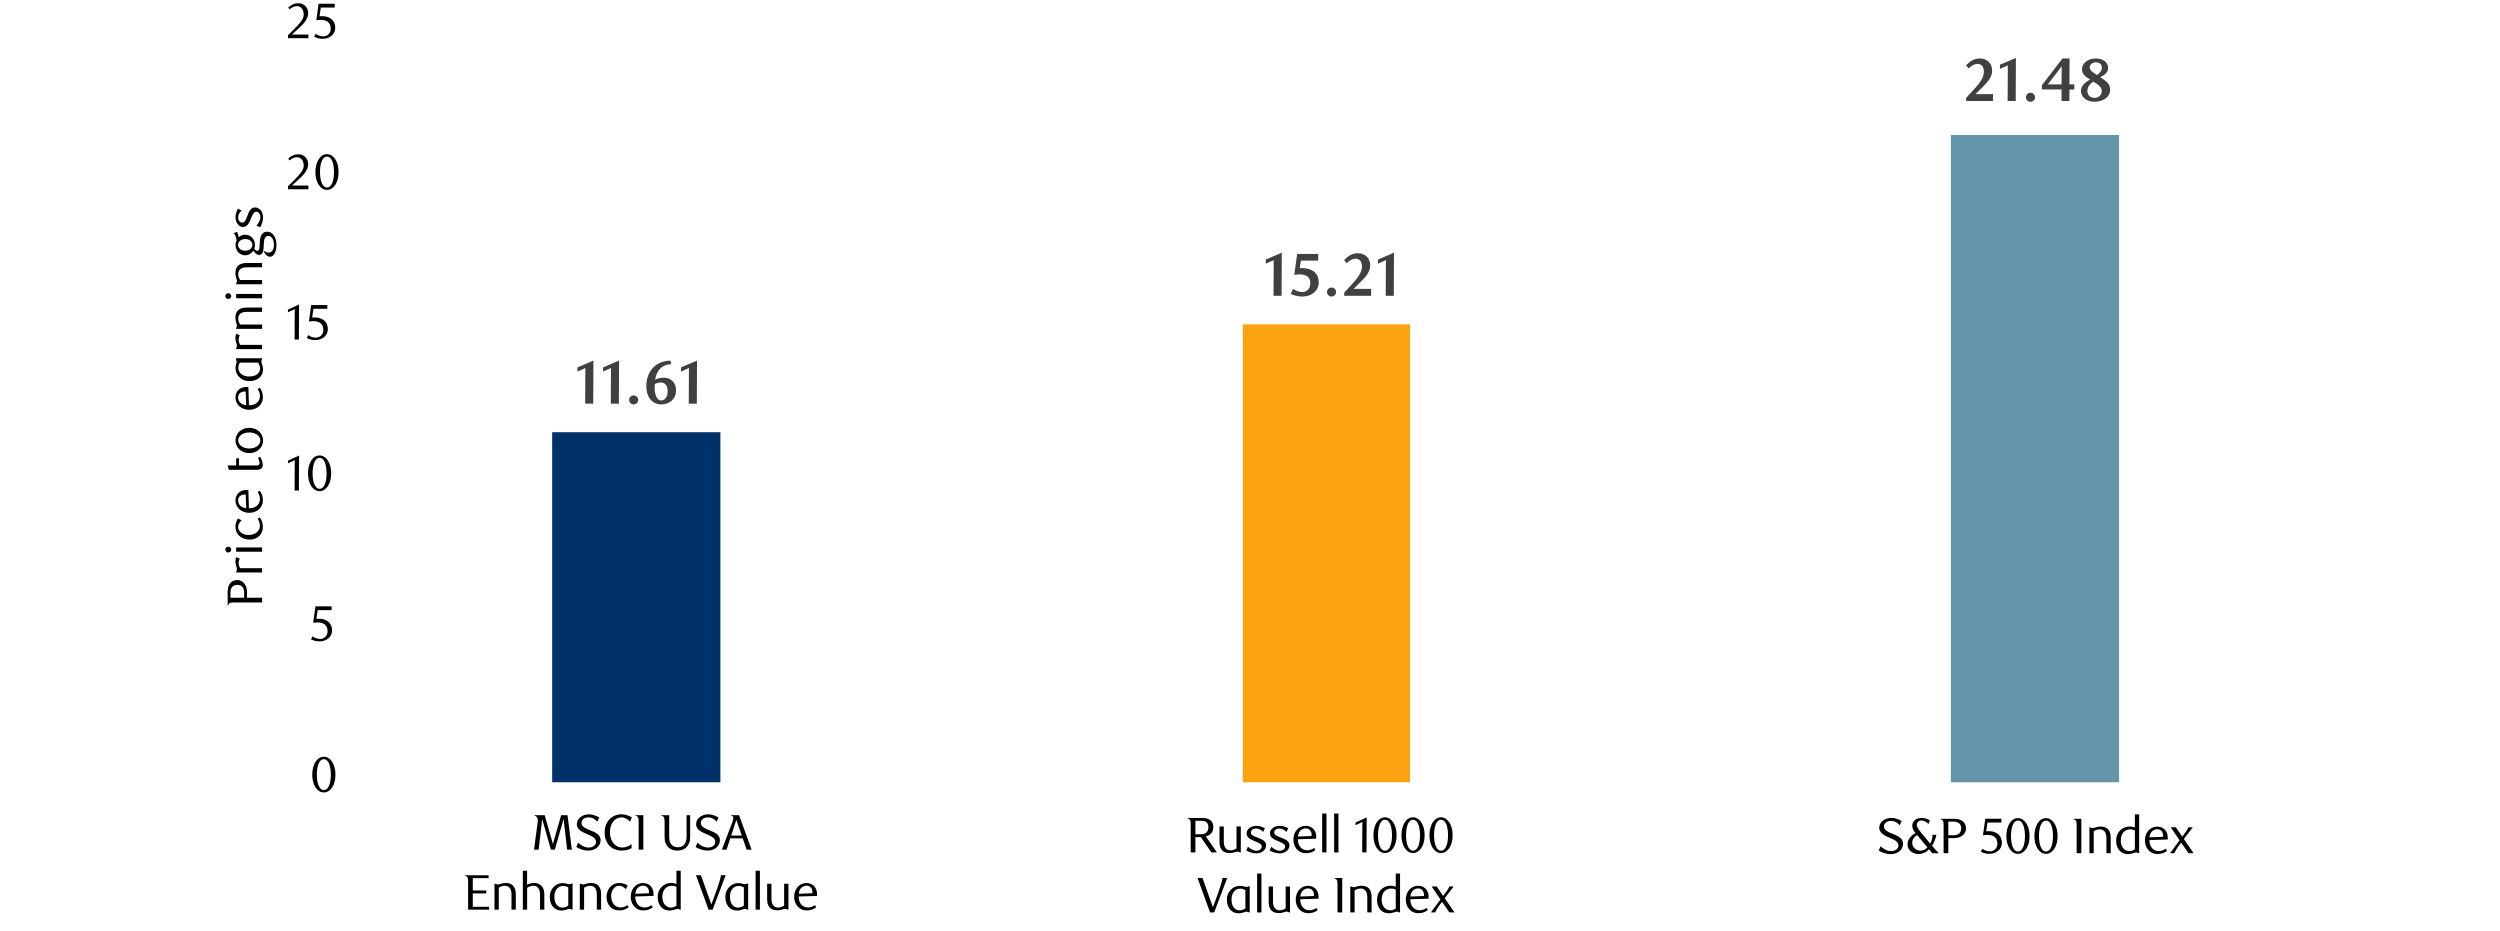 <?xml version="1.0" encoding="UTF-8"?><svg id="Layer_1" xmlns="http://www.w3.org/2000/svg" viewBox="0 0 1400 521.266"><rect x="309.212" y="242.039" width="94.214" height="196.023" style="fill:#003168; stroke-width:0px;"/><rect x="695.996" y="181.621" width="93.647" height="256.442" style="fill:#fca311; stroke-width:0px;"/><path d="m1092.469,75.576h94.22v362.487h-94.22V75.576Z" style="fill:#6595a9; stroke-width:0px;"/><g style="isolation:isolate;"><path d="m327.701,226.061l.103-19.992-4.42,2.006v-2.346l8.942-3.808-.102,24.14h-4.522Z" style="fill:#404040; stroke-width:0px;"/><path d="m342.049,226.061l.103-19.992-4.42,2.006v-2.346l8.942-3.808-.102,24.14h-4.522Z" style="fill:#404040; stroke-width:0px;"/><path d="m357.383,223.953c0,.703-.25,1.298-.748,1.785-.499.487-1.1.731-1.802.731s-1.298-.244-1.785-.731c-.488-.487-.731-1.082-.731-1.785s.243-1.297.731-1.785,1.082-.731,1.785-.731,1.303.244,1.802.731c.499.488.748,1.083.748,1.785Z" style="fill:#404040; stroke-width:0px;"/><path d="m375.913,203.927c-1.02.045-1.927.193-2.72.443-.793.25-1.496.568-2.108.954-.612.386-1.145.834-1.598,1.346-.454.511-.839,1.051-1.156,1.619-.386.659-.703,1.38-.952,2.164-.25.784-.431,1.517-.544,2.198.816-.425,1.626-.728,2.431-.907.804-.179,1.615-.269,2.431-.269.884,0,1.745.147,2.584.441.838.294,1.575.741,2.21,1.34.634.599,1.145,1.346,1.53,2.239.385.894.578,1.951.578,3.171,0,1.154-.209,2.211-.629,3.172s-1.003,1.787-1.751,2.477-1.626,1.221-2.635,1.594c-1.009.373-2.103.56-3.281.56-1.224,0-2.352-.238-3.383-.713-1.032-.475-1.916-1.154-2.652-2.037-.737-.883-1.309-1.958-1.717-3.226-.408-1.268-.612-2.683-.612-4.244,0-2.037.311-3.927.935-5.67.623-1.743,1.524-3.254,2.703-4.533,1.179-1.279,2.601-2.275,4.267-2.988s3.553-1.069,5.661-1.069l.408,1.938Zm-9.214,11.186c-.068.658-.102,1.315-.102,1.972,0,.952.079,1.865.237,2.737.158.873.389,1.638.694,2.295.304.658.688,1.179,1.15,1.564.462.386.999.578,1.607.578.564,0,1.071-.142,1.523-.425.451-.283.829-.663,1.133-1.139.305-.476.536-1.02.694-1.632s.237-1.235.237-1.87c0-1.79-.367-3.071-1.1-3.842-.733-.771-1.687-1.156-2.859-1.156-.519,0-1.038.074-1.557.221-.519.148-1.072.38-1.658.697Z" style="fill:#404040; stroke-width:0px;"/><path d="m385.705,226.061l.103-19.992-4.42,2.006v-2.346l8.942-3.808-.102,24.14h-4.522Z" style="fill:#404040; stroke-width:0px;"/></g><g style="isolation:isolate;"><path d="m713.173,165.644l.103-19.992-4.421,2.006v-2.346l8.942-3.808-.102,24.14h-4.522Z" style="fill:#404040; stroke-width:0px;"/><path d="m738.196,145.924h-9.689l-.612,4.25c.182,0,.352-.005.51-.017.158-.011.317-.017.477-.017,1.722,0,3.189.21,4.402.629,1.213.42,2.204.986,2.976,1.7.771.714,1.337,1.553,1.7,2.516.362.964.544,1.989.544,3.077,0,1.36-.272,2.539-.816,3.536-.544.998-1.247,1.825-2.108,2.482-.861.658-1.824,1.151-2.89,1.479s-2.131.493-3.196.493c-.227,0-.572-.012-1.036-.035-.465-.023-1.004-.081-1.615-.172-.612-.092-1.275-.241-1.989-.448-.714-.207-1.411-.494-2.091-.862l1.394-2.767c.793.59,1.649,1.037,2.567,1.343.918.306,1.751.459,2.499.459.521,0,1.054-.095,1.598-.288.544-.192,1.037-.491,1.479-.898.441-.406.799-.92,1.07-1.542.272-.621.408-1.373.408-2.254,0-1.739-.55-2.998-1.648-3.777-1.1-.78-2.533-1.169-4.302-1.169-.93,0-1.938.102-3.025.306l1.598-11.73h11.798v3.706Z" style="fill:#404040; stroke-width:0px;"/><path d="m748.193,163.536c0,.703-.25,1.298-.748,1.785-.499.487-1.101.731-1.803.731s-1.298-.244-1.785-.731c-.487-.487-.73-1.082-.73-1.785s.243-1.297.73-1.785c.487-.487,1.083-.731,1.785-.731s1.304.244,1.803.731c.498.488.748,1.083.748,1.785Z" style="fill:#404040; stroke-width:0px;"/><path d="m752.781,165.644v-1.768l5.916-6.494c1.156-1.314,2.108-2.652,2.856-4.012s1.122-2.742,1.122-4.148c0-1.496-.335-2.601-1.003-3.315-.669-.714-1.513-1.071-2.533-1.071-.794,0-1.621.216-2.482.646-.861.431-1.677,1.077-2.447,1.938l-1.53-1.802c.635-.612,1.246-1.156,1.836-1.632.589-.476,1.19-.872,1.802-1.19.612-.317,1.253-.561,1.921-.731.669-.17,1.411-.255,2.228-.255.952,0,1.847.159,2.686.476s1.569.771,2.193,1.36c.623.59,1.11,1.309,1.462,2.159s.527,1.819.527,2.907c0,.816-.131,1.598-.392,2.346s-.611,1.485-1.054,2.21c-.442.726-.975,1.439-1.598,2.142-.624.703-1.287,1.406-1.989,2.108l-4.284,4.25h9.792v3.876h-15.028Z" style="fill:#404040; stroke-width:0px;"/><path d="m776.004,165.644l.103-19.992-4.421,2.006v-2.346l8.942-3.808-.102,24.14h-4.522Z" style="fill:#404040; stroke-width:0px;"/></g><g style="isolation:isolate;"><path d="m1101.054,56.577v-1.768l5.916-6.494c1.156-1.314,2.108-2.652,2.856-4.012s1.122-2.742,1.122-4.148c0-1.496-.335-2.601-1.003-3.315-.669-.714-1.513-1.071-2.533-1.071-.794,0-1.621.216-2.482.646-.861.431-1.677,1.077-2.447,1.938l-1.53-1.802c.635-.612,1.246-1.156,1.836-1.632.589-.476,1.19-.872,1.802-1.19.612-.317,1.253-.561,1.921-.731.669-.17,1.411-.255,2.228-.255.952,0,1.847.159,2.686.476s1.569.771,2.193,1.36c.623.59,1.11,1.309,1.462,2.159s.527,1.819.527,2.907c0,.816-.131,1.598-.392,2.346s-.611,1.485-1.054,2.21c-.442.726-.975,1.439-1.598,2.142-.624.703-1.287,1.406-1.989,2.108l-4.284,4.25h9.792v3.876h-15.028Z" style="fill:#404040; stroke-width:0px;"/><path d="m1124.276,56.577l.103-19.992-4.421,2.006v-2.346l8.942-3.808-.102,24.14h-4.522Z" style="fill:#404040; stroke-width:0px;"/><path d="m1139.61,54.469c0,.703-.25,1.298-.748,1.785-.499.487-1.101.731-1.803.731s-1.298-.244-1.785-.731c-.487-.487-.73-1.082-.73-1.785s.243-1.297.73-1.785c.487-.487,1.083-.731,1.785-.731s1.304.244,1.803.731c.498.488.748,1.083.748,1.785Z" style="fill:#404040; stroke-width:0px;"/><path d="m1158.888,50.117l-.034,6.46h-4.42l.034-6.46h-11.017v-2.38l11.53-14.994h3.974l-.067,14.518h2.72v2.856h-2.72Zm-4.353-12.954l-7.786,10.098h7.719l.067-10.098Z" style="fill:#404040; stroke-width:0px;"/><path d="m1170.447,44.507c-.431-.272-.907-.566-1.428-.884-.522-.317-1.015-.697-1.479-1.139-.465-.442-.85-.975-1.156-1.598-.306-.623-.459-1.377-.459-2.261,0-.77.192-1.513.578-2.227.386-.714.918-1.343,1.599-1.887.68-.544,1.49-.975,2.431-1.292s1.978-.476,3.111-.476c1.064,0,2.022.136,2.873.408.85.272,1.575.646,2.176,1.122.601.476,1.06,1.037,1.377,1.683s.476,1.343.476,2.091c0,.793-.176,1.479-.526,2.057-.353.578-.766,1.071-1.241,1.479-.477.408-.964.743-1.462,1.003-.499.261-.907.482-1.225.663.635.454,1.286.89,1.955,1.309.669.42,1.275.89,1.819,1.411s.986,1.134,1.326,1.836c.34.703.51,1.542.51,2.516,0,.93-.21,1.796-.629,2.601-.42.805-1.015,1.507-1.785,2.108s-1.7,1.077-2.788,1.428-2.301.527-3.638.527c-1.247,0-2.341-.182-3.281-.544s-1.729-.833-2.363-1.411c-.635-.578-1.11-1.224-1.428-1.938-.317-.714-.476-1.411-.476-2.091,0-.793.152-1.507.459-2.142.306-.635.702-1.212,1.189-1.734.487-.521,1.037-.991,1.649-1.411s1.224-.821,1.836-1.207Zm1.768,1.156c-.407.295-.805.618-1.189.969-.386.352-.731.743-1.037,1.173-.306.431-.556.901-.748,1.411-.193.51-.289,1.071-.289,1.683,0,1.111.34,2.04,1.02,2.788.681.748,1.666,1.122,2.958,1.122.657,0,1.241-.113,1.752-.34.51-.227.935-.516,1.274-.867.34-.351.601-.748.782-1.19.181-.442.271-.889.271-1.343,0-.952-.368-1.847-1.104-2.686-.737-.838-1.967-1.745-3.689-2.72Zm2.108-3.638c.317-.227.634-.476.952-.748.317-.272.605-.578.867-.918.26-.34.476-.72.646-1.139s.255-.889.255-1.411c0-.884-.312-1.586-.935-2.108-.624-.521-1.445-.782-2.465-.782-.477,0-.924.074-1.344.221-.419.147-.781.352-1.088.612-.306.261-.544.561-.714.901-.17.34-.255.714-.255,1.122,0,.476.142.918.425,1.326.283.408.635.782,1.055,1.122.419.34.866.658,1.343.952.476.295.895.578,1.258.85Z" style="fill:#404040; stroke-width:0px;"/></g><g style="isolation:isolate;"><path d="m187.847,433.815c0,1.458-.163,2.795-.489,4.01-.326,1.216-.782,2.267-1.369,3.154-.587.889-1.276,1.575-2.068,2.062-.792.485-1.663.729-2.612.729-.931,0-1.788-.248-2.57-.743s-1.462-1.183-2.04-2.061c-.578-.879-1.029-1.925-1.355-3.141-.326-1.215-.489-2.542-.489-3.981,0-1.458.163-2.804.489-4.038.326-1.233.773-2.299,1.341-3.196.568-.896,1.248-1.593,2.04-2.089.792-.495,1.653-.743,2.584-.743.95,0,1.82.248,2.612.743.792.496,1.48,1.192,2.068,2.089.586.897,1.043,1.958,1.369,3.183.326,1.225.489,2.565.489,4.023Zm-2.576.042c0-1.231-.084-2.38-.252-3.443-.168-1.064-.416-1.988-.742-2.772-.327-.784-.733-1.396-1.218-1.834s-1.055-.658-1.708-.658-1.223.22-1.708.658-.892,1.046-1.218,1.82c-.327.774-.574,1.689-.742,2.744s-.252,2.197-.252,3.43.084,2.375.252,3.43.42,1.97.756,2.744.747,1.382,1.232,1.82,1.045.657,1.68.657,1.199-.219,1.694-.657.905-1.046,1.232-1.82c.326-.774.574-1.685.742-2.73.168-1.045.252-2.174.252-3.388Z" style="stroke-width:0px;"/></g><g style="isolation:isolate;"><path d="m185.691,341.656h-7.784l-.728,4.9c.205-.019.41-.032.616-.042.206-.009.411-.014.616-.014,1.475,0,2.702.205,3.682.615.98.411,1.754.934,2.324,1.568s.971,1.34,1.204,2.114.35,1.525.35,2.254c0,.934-.192,1.778-.574,2.534-.383.756-.896,1.399-1.54,1.932-.644.532-1.391.943-2.24,1.232-.85.289-1.741.434-2.674.434-.766,0-1.526-.079-2.282-.238-.756-.158-1.592-.48-2.506-.966l.868-1.596c1.344.952,2.791,1.428,4.34,1.428.504,0,1.003-.103,1.498-.308.494-.205.933-.494,1.316-.868.382-.373.69-.821.924-1.344s.35-1.102.35-1.736c0-1.008-.168-1.834-.504-2.478-.336-.645-.77-1.153-1.302-1.526-.532-.373-1.139-.63-1.82-.771-.682-.14-1.358-.21-2.03-.21-.429,0-.854.024-1.274.07-.42.047-.808.098-1.162.154l1.288-9.24h9.044v2.1Z" style="stroke-width:0px;"/></g><g style="isolation:isolate;"><path d="m164.972,274.711l.084-17.052-3.808,1.82v-1.512l6.244-2.884-.112,19.628h-2.408Z" style="stroke-width:0px;"/><path d="m185.467,265.093c0,1.458-.163,2.795-.489,4.01-.326,1.215-.782,2.267-1.369,3.154-.587.888-1.276,1.575-2.068,2.061-.792.486-1.663.729-2.612.729-.931,0-1.788-.248-2.57-.743-.782-.496-1.462-1.183-2.04-2.061-.578-.879-1.029-1.925-1.355-3.141-.326-1.215-.489-2.542-.489-3.981,0-1.458.163-2.804.489-4.038.326-1.233.773-2.299,1.341-3.196.568-.896,1.248-1.593,2.04-2.088s1.653-.743,2.584-.743c.95,0,1.82.248,2.612.743.792.495,1.48,1.192,2.068,2.088.586.897,1.043,1.958,1.369,3.183.326,1.225.489,2.566.489,4.023Zm-2.576.042c0-1.232-.084-2.38-.252-3.444s-.416-1.988-.742-2.772c-.327-.784-.733-1.395-1.218-1.834-.485-.438-1.055-.658-1.708-.658s-1.223.22-1.708.658c-.485.439-.892,1.045-1.218,1.82-.327.775-.574,1.69-.742,2.744-.168,1.055-.252,2.198-.252,3.43s.084,2.375.252,3.43c.168,1.055.42,1.97.756,2.744.336.775.747,1.382,1.232,1.82.485.439,1.045.658,1.68.658s1.199-.219,1.694-.658c.495-.438.905-1.045,1.232-1.82.326-.774.574-1.685.742-2.73s.252-2.174.252-3.388Z" style="stroke-width:0px;"/></g><g style="isolation:isolate;"><path d="m164.972,190.125l.084-17.052-3.808,1.82v-1.512l6.244-2.884-.112,19.628h-2.408Z" style="stroke-width:0px;"/><path d="m183.311,172.934h-7.784l-.728,4.9c.205-.019.41-.032.616-.042.206-.009.411-.014.616-.014,1.475,0,2.702.206,3.682.616s1.754.934,2.324,1.568c.569.635.971,1.34,1.204,2.114s.35,1.526.35,2.254c0,.934-.192,1.778-.574,2.534-.383.756-.896,1.4-1.54,1.932-.644.532-1.391.943-2.24,1.232-.85.29-1.741.434-2.674.434-.766,0-1.526-.08-2.282-.238-.756-.159-1.592-.48-2.506-.966l.868-1.596c1.344.952,2.791,1.428,4.34,1.428.504,0,1.003-.102,1.498-.308.494-.205.933-.494,1.316-.868.382-.373.69-.821.924-1.344.233-.522.35-1.101.35-1.736,0-1.008-.168-1.834-.504-2.478s-.77-1.152-1.302-1.526c-.532-.373-1.139-.63-1.82-.77-.682-.14-1.358-.21-2.03-.21-.429,0-.854.023-1.274.07-.42.047-.808.098-1.162.154l1.288-9.24h9.044v2.1Z" style="stroke-width:0px;"/></g><g style="isolation:isolate;"><path d="m161.275,105.988v-1.68l3.696-3.668c1.549-1.53,2.786-2.926,3.71-4.186.924-1.26,1.386-2.506,1.386-3.738,0-.672-.088-1.292-.266-1.862-.178-.569-.425-1.064-.742-1.484s-.705-.746-1.162-.98c-.458-.233-.976-.35-1.554-.35-.822,0-1.578.164-2.268.49-.691.327-1.316.761-1.876,1.302l-.812-1.008c.914-.816,1.81-1.426,2.688-1.83.877-.404,1.866-.606,2.968-.606.765,0,1.484.135,2.156.406s1.26.652,1.764,1.146c.504.494.9,1.081,1.19,1.761.289.68.434,1.431.434,2.25,0,.857-.164,1.672-.49,2.446-.327.773-.728,1.496-1.204,2.167-.476.671-.98,1.282-1.512,1.831-.532.55-1.013,1.021-1.442,1.412l-4.424,4.11h9.184v2.072h-11.424Z" style="stroke-width:0px;"/><path d="m189.612,96.37c0,1.458-.163,2.795-.489,4.01-.326,1.215-.782,2.267-1.369,3.154-.587.888-1.276,1.575-2.068,2.061-.792.486-1.663.729-2.612.729-.931,0-1.788-.248-2.57-.743-.782-.496-1.462-1.183-2.04-2.061-.578-.879-1.029-1.925-1.355-3.141-.326-1.215-.489-2.542-.489-3.981,0-1.458.163-2.804.489-4.038.326-1.233.773-2.299,1.341-3.196.568-.896,1.248-1.593,2.04-2.088s1.653-.743,2.584-.743c.95,0,1.82.248,2.612.743.792.495,1.48,1.192,2.068,2.088.586.897,1.043,1.958,1.369,3.183.326,1.225.489,2.566.489,4.023Zm-2.576.042c0-1.232-.084-2.38-.252-3.444s-.416-1.988-.742-2.772c-.327-.784-.733-1.395-1.218-1.834-.485-.438-1.055-.658-1.708-.658s-1.223.22-1.708.658c-.485.439-.892,1.045-1.218,1.82-.327.775-.574,1.69-.742,2.744-.168,1.055-.252,2.198-.252,3.43s.084,2.375.252,3.43c.168,1.055.42,1.97.756,2.744.336.775.747,1.382,1.232,1.82.485.439,1.045.658,1.68.658s1.199-.219,1.694-.658c.495-.438.905-1.045,1.232-1.82.326-.774.574-1.685.742-2.73s.252-2.174.252-3.388Z" style="stroke-width:0px;"/></g><g style="isolation:isolate;"><path d="m161.275,21.403v-1.68l3.696-3.668c1.549-1.53,2.786-2.926,3.71-4.186.924-1.26,1.386-2.506,1.386-3.738,0-.672-.088-1.292-.266-1.862-.178-.569-.425-1.064-.742-1.484s-.705-.746-1.162-.98c-.458-.233-.976-.35-1.554-.35-.822,0-1.578.164-2.268.49-.691.327-1.316.761-1.876,1.302l-.812-1.008c.914-.816,1.81-1.426,2.688-1.83.877-.404,1.866-.606,2.968-.606.765,0,1.484.135,2.156.406s1.26.652,1.764,1.146c.504.494.9,1.081,1.19,1.761.289.68.434,1.431.434,2.25,0,.857-.164,1.672-.49,2.446-.327.773-.728,1.496-1.204,2.167-.476.671-.98,1.282-1.512,1.831-.532.55-1.013,1.021-1.442,1.412l-4.424,4.11h9.184v2.072h-11.424Z" style="stroke-width:0px;"/><path d="m187.456,4.211h-7.784l-.728,4.9c.205-.019.41-.032.616-.042.206-.009.411-.014.616-.014,1.475,0,2.702.206,3.682.616s1.754.934,2.324,1.568c.569.635.971,1.34,1.204,2.114s.35,1.526.35,2.254c0,.934-.192,1.778-.574,2.534-.383.756-.896,1.4-1.54,1.932-.644.532-1.391.943-2.24,1.232-.85.29-1.741.434-2.674.434-.766,0-1.526-.08-2.282-.238-.756-.159-1.592-.48-2.506-.966l.868-1.596c1.344.952,2.791,1.428,4.34,1.428.504,0,1.003-.102,1.498-.308.494-.205.933-.494,1.316-.868.382-.373.69-.821.924-1.344.233-.522.35-1.101.35-1.736,0-1.008-.168-1.834-.504-2.478s-.77-1.152-1.302-1.526c-.532-.373-1.139-.63-1.82-.77-.682-.14-1.358-.21-2.03-.21-.429,0-.854.023-1.274.07-.42.047-.808.098-1.162.154l1.288-9.24h9.044v2.1Z" style="stroke-width:0px;"/></g><g style="isolation:isolate;"><path d="m317.596,475.81l-1.988-17.136-4.9,17.136h-2.212l-4.872-17.136-1.988,17.136h-2.576l2.044-15.428c.168-1.288,0-2.259-.504-2.912-.149-.187-.341-.346-.574-.477-.234-.13-.472-.205-.714-.224v-.252h5.712l4.368,15.26c.056.188.103.383.14.588.037.206.065.383.084.532.019-.149.051-.322.098-.518.046-.196.098-.388.154-.574l4.368-15.288h3.584l2.408,19.292h-2.632Z" style="stroke-width:0px;"/><path d="m334.502,460.158c-.543-.653-1.236-1.222-2.079-1.708-.843-.484-1.798-.728-2.865-.728-.562,0-1.077.074-1.545.224-.468.149-.88.36-1.236.63-.356.271-.632.598-.829.98s-.295.808-.295,1.273c0,.561.14,1.041.421,1.442.281.401.651.761,1.109,1.078s.978.606,1.558.868,1.179.514,1.797.756c.692.28,1.385.574,2.077.882.693.308,1.315.672,1.868,1.092.552.42,1.001.915,1.347,1.484s.52,1.246.52,2.03c0,.914-.192,1.735-.575,2.464-.383.728-.892,1.344-1.527,1.848s-1.363.892-2.185,1.162-1.672.406-2.549.406c-.598,0-1.214-.056-1.85-.166-.635-.109-1.247-.257-1.835-.44-.588-.184-1.149-.399-1.681-.647-.532-.247-1.004-.511-1.414-.79l1.064-2.408c.336.336.719.668,1.149.994.429.326.896.62,1.401.882.504.262,1.037.472,1.598.63.56.159,1.121.238,1.681.238.598,0,1.149-.079,1.653-.238s.944-.379,1.317-.659.663-.617.868-1.01c.206-.393.309-.812.309-1.262,0-.561-.145-1.052-.434-1.473-.29-.42-.672-.804-1.148-1.149s-1.022-.659-1.638-.939c-.616-.28-1.242-.561-1.876-.841-.672-.28-1.349-.589-2.03-.926-.682-.336-1.288-.72-1.82-1.149-.532-.43-.966-.921-1.302-1.473-.336-.551-.504-1.2-.504-1.949,0-.859.196-1.635.588-2.326.392-.692.905-1.276,1.54-1.753.634-.477,1.358-.842,2.17-1.094.812-.253,1.638-.379,2.478-.379,1.12,0,2.166.182,3.136.546.97.364,1.848.761,2.632,1.19l-1.064,2.407Z" style="stroke-width:0px;"/><path d="m352.808,460.158c-.206-.261-.476-.536-.812-.825-.336-.29-.714-.551-1.134-.784s-.868-.43-1.344-.588c-.476-.159-.957-.238-1.442-.238-.915,0-1.769.196-2.562.588s-1.484.952-2.072,1.68c-.588.729-1.05,1.605-1.386,2.632-.336,1.027-.504,2.166-.504,3.416,0,1.326.187,2.516.56,3.57.373,1.055.873,1.956,1.498,2.702.625.747,1.348,1.316,2.17,1.708.821.392,1.68.588,2.576.588.877,0,1.782-.158,2.716-.476.933-.317,1.801-.803,2.604-1.456v2.296c-.654.411-1.466.737-2.436.979-.971.243-2.035.364-3.192.364-1.307,0-2.534-.224-3.682-.672s-2.147-1.106-2.996-1.974c-.85-.868-1.521-1.923-2.016-3.164-.495-1.241-.742-2.665-.742-4.271,0-1.456.219-2.809.658-4.06.438-1.251,1.068-2.329,1.89-3.234s1.815-1.619,2.982-2.142,2.478-.784,3.934-.784c1.045,0,2.062.163,3.052.49.989.326,1.904.741,2.744,1.246l-1.064,2.407Z" style="stroke-width:0px;"/><path d="m360.276,475.81h-2.632v-15.428c0-.635-.019-1.199-.056-1.694-.038-.494-.187-.9-.448-1.218-.149-.187-.341-.346-.574-.477-.234-.13-.472-.205-.714-.224v-.252h4.424v19.292Z" style="stroke-width:0px;"/><path d="m386.483,468.698c0,1.307-.187,2.441-.56,3.402-.374.962-.882,1.755-1.526,2.38-.644.626-1.396,1.092-2.254,1.4-.859.308-1.783.462-2.772.462-.971,0-1.89-.146-2.758-.435-.868-.289-1.634-.741-2.296-1.357-.663-.616-1.186-1.396-1.568-2.338-.383-.942-.574-2.067-.574-3.374v-8.456c0-.635-.024-1.199-.07-1.694-.046-.494-.201-.9-.462-1.218-.131-.187-.312-.346-.546-.477-.233-.13-.472-.205-.714-.224v-.252h4.368v12.46c0,.989.131,1.83.393,2.521s.618,1.255,1.067,1.693c.45.439.974.761,1.573.966.599.206,1.226.309,1.881.309.824,0,1.535-.141,2.134-.42.599-.28,1.095-.682,1.488-1.204s.688-1.144.885-1.862c.196-.719.295-1.517.295-2.394v-12.068h2.016v12.18Z" style="stroke-width:0px;"/><path d="m401.306,460.158c-.543-.653-1.236-1.222-2.079-1.708-.843-.484-1.798-.728-2.865-.728-.562,0-1.077.074-1.545.224-.468.149-.88.36-1.236.63-.356.271-.632.598-.829.98s-.295.808-.295,1.273c0,.561.14,1.041.421,1.442.281.401.651.761,1.109,1.078s.978.606,1.558.868,1.179.514,1.797.756c.692.28,1.385.574,2.077.882.693.308,1.315.672,1.868,1.092.552.42,1.001.915,1.347,1.484s.52,1.246.52,2.03c0,.914-.192,1.735-.575,2.464-.383.728-.892,1.344-1.527,1.848s-1.363.892-2.185,1.162-1.672.406-2.549.406c-.598,0-1.214-.056-1.85-.166-.635-.109-1.247-.257-1.835-.44-.588-.184-1.149-.399-1.681-.647-.532-.247-1.004-.511-1.414-.79l1.064-2.408c.336.336.719.668,1.149.994.429.326.896.62,1.401.882.504.262,1.037.472,1.598.63.56.159,1.121.238,1.681.238.598,0,1.149-.079,1.653-.238s.944-.379,1.317-.659.663-.617.868-1.01c.206-.393.309-.812.309-1.262,0-.561-.145-1.052-.434-1.473-.29-.42-.672-.804-1.148-1.149s-1.022-.659-1.638-.939c-.616-.28-1.242-.561-1.876-.841-.672-.28-1.349-.589-2.03-.926-.682-.336-1.288-.72-1.82-1.149-.532-.43-.966-.921-1.302-1.473-.336-.551-.504-1.2-.504-1.949,0-.859.196-1.635.588-2.326.392-.692.905-1.276,1.54-1.753.634-.477,1.358-.842,2.17-1.094.812-.253,1.638-.379,2.478-.379,1.12,0,2.166.182,3.136.546.97.364,1.848.761,2.632,1.19l-1.064,2.407Z" style="stroke-width:0px;"/><path d="m418.117,475.81l-2.184-6.328h-7l-2.072,6.328h-2.604l5.824-15.316c.429-1.101.625-1.96.588-2.575-.038-.616-.448-.999-1.232-1.148v-.252h4.452l7,19.292h-2.772Zm-5.768-16.688l-2.884,8.765h5.908l-3.024-8.765Z" style="stroke-width:0px;"/><path d="m273.868,509.41h-11.732v-15.405c0-.634-.019-1.198-.056-1.691-.038-.494-.187-.899-.448-1.217-.131-.187-.312-.345-.546-.475-.233-.131-.472-.205-.714-.225v-.251h13.244v1.596h-8.848v6.916h7.532v1.652h-7.532v7.504h9.1v1.596Z" style="stroke-width:0px;"/><path d="m286.439,509.41v-8.12c0-.803-.051-1.498-.154-2.086s-.283-1.087-.544-1.498c-.316-.56-.739-.979-1.269-1.26-.53-.28-1.102-.42-1.715-.42-.707,0-1.334.103-1.883.308-.548.206-1.065.467-1.548.784v12.292h-2.408v-14.532h.364c.336.149.611.257.826.322.214.065.434.098.658.098.298,0,.597-.043.896-.13.298-.087.616-.184.952-.29.336-.105.7-.202,1.092-.289.392-.087.85-.131,1.372-.131,2.203,0,3.79.721,4.76,2.16.373.58.634,1.216.784,1.908.149.691.224,1.468.224,2.327v8.557h-2.408Z" style="stroke-width:0px;"/><path d="m302.416,509.41v-8.12c0-1.586-.233-2.781-.697-3.584-.335-.56-.763-.979-1.283-1.26s-1.097-.42-1.729-.42c-.688,0-1.316.107-1.883.322-.567.214-1.111.499-1.631.854v12.208h-2.408v-21.784h2.408l-.028,7.83c.485-.228,1.059-.451,1.722-.67.662-.219,1.386-.328,2.17-.328,1.064,0,2.011.216,2.842.646.831.431,1.488,1.028,1.974,1.795.336.543.578,1.15.728,1.824.149.673.224,1.412.224,2.216v8.472h-2.408Z" style="stroke-width:0px;"/><path d="m320.646,509.41h-.392c-.485-.28-.943-.42-1.372-.42-.28,0-.569.047-.868.14-.299.094-.616.201-.952.322s-.705.229-1.106.322c-.402.093-.854.14-1.358.14-1.12,0-2.11-.205-2.968-.616-.858-.41-1.568-.97-2.128-1.68-.542-.709-.948-1.512-1.218-2.408-.271-.896-.406-1.848-.406-2.855,0-1.513.285-2.786.854-3.822s1.302-1.899,2.198-2.59c.616-.485,1.283-.84,2.002-1.064.718-.224,1.451-.336,2.198-.336.672,0,1.32.07,1.946.21.625.141,1.124.285,1.498.435l2.072-.477v14.7Zm-2.408-12.488c-.336-.205-.756-.392-1.26-.56s-1.036-.252-1.596-.252c-.635,0-1.25.121-1.848.364-.598.242-1.125.615-1.582,1.119-.458.505-.822,1.135-1.092,1.891s-.406,1.647-.406,2.674c0,2.427.672,4.172,2.016,5.236.69.578,1.54.867,2.548.867.354,0,.7-.042,1.036-.126s.644-.186.924-.308c.28-.121.527-.247.742-.378.214-.131.387-.252.518-.364v-10.164Z" style="stroke-width:0px;"/><path d="m334.21,509.41v-8.12c0-.803-.051-1.498-.154-2.086s-.283-1.087-.544-1.498c-.316-.56-.739-.979-1.269-1.26-.53-.28-1.102-.42-1.715-.42-.707,0-1.334.103-1.883.308-.548.206-1.065.467-1.548.784v12.292h-2.408v-14.532h.364c.336.149.611.257.826.322.214.065.434.098.658.098.298,0,.597-.043.896-.13.298-.087.616-.184.952-.29.336-.105.7-.202,1.092-.289.392-.087.85-.131,1.372-.131,2.203,0,3.79.721,4.76,2.16.373.58.634,1.216.784,1.908.149.691.224,1.468.224,2.327v8.557h-2.408Z" style="stroke-width:0px;"/><path d="m351.125,508.709c-.336.206-.724.393-1.162.561-.439.168-.924.303-1.456.405-.532.103-1.134.154-1.806.154-1.027,0-1.97-.178-2.828-.532-.859-.354-1.598-.858-2.218-1.512-.62-.653-1.105-1.438-1.456-2.352-.351-.915-.526-1.923-.526-3.024,0-1.139.176-2.193.526-3.164.351-.971.841-1.811,1.47-2.52.629-.71,1.373-1.261,2.231-1.652.858-.392,1.792-.588,2.8-.588.952,0,1.806.116,2.562.35.756.233,1.498.565,2.226.994l-.98,2.128c-.187-.205-.411-.424-.672-.658-.262-.232-.56-.447-.896-.644s-.696-.354-1.078-.477c-.383-.121-.779-.182-1.19-.182-.56,0-1.102.14-1.624.42s-.994.672-1.414,1.176c-.42.505-.756,1.102-1.008,1.792-.252.691-.378,1.456-.378,2.297,0,1.045.14,1.969.42,2.771.28.803.658,1.479,1.134,2.03.476.551,1.026.971,1.652,1.26.625.29,1.283.434,1.974.434.522,0,1.12-.088,1.792-.266.672-.177,1.4-.527,2.184-1.05l.644,1.231c-.28.206-.588.411-.924.616Z" style="stroke-width:0px;"/><path d="m355.736,502.033c0,.954.13,1.815.392,2.582.261.767.625,1.417,1.092,1.95.467.532,1.018.939,1.652,1.22.634.281,1.325.421,2.072.421.653,0,1.312-.112,1.974-.336s1.32-.551,1.974-.979l.644,1.231c-.915.681-1.811,1.14-2.688,1.378-.878.238-1.774.358-2.688.358-1.008,0-1.937-.196-2.786-.588-.85-.393-1.582-.929-2.198-1.61-.616-.682-1.097-1.488-1.442-2.422-.346-.934-.518-1.95-.518-3.052,0-1.083.172-2.096.518-3.038.345-.942.826-1.76,1.442-2.45.616-.69,1.344-1.232,2.184-1.624s1.754-.588,2.744-.588c.784,0,1.53.131,2.24.393s1.339.655,1.89,1.179c.55.523.984,1.174,1.302,1.95.317.776.476,1.679.476,2.707,0,.149-.004.318-.014.505-.01.188-.024.355-.042.505l-10.22.309Zm7.672-1.807c.019-.112.028-.22.028-.322v-.294c0-.578-.089-1.097-.266-1.554-.178-.458-.416-.841-.714-1.148-.299-.308-.644-.541-1.036-.7-.392-.158-.803-.238-1.232-.238-1.176,0-2.175.406-2.996,1.219-.822.812-1.288,1.918-1.4,3.317l7.616-.279Z" style="stroke-width:0px;"/><path d="m381.208,509.41h-.392c-.243-.149-.472-.257-.686-.322-.215-.064-.425-.098-.63-.098-.299,0-.602.047-.91.14-.308.094-.635.196-.98.309-.346.111-.728.214-1.148.308-.42.093-.901.14-1.442.14-1.213,0-2.263-.233-3.15-.701-.887-.467-1.601-1.094-2.142-1.879-.485-.711-.84-1.468-1.064-2.272-.224-.804-.336-1.701-.336-2.692,0-1.496.28-2.768.84-3.815.56-1.047,1.297-1.916,2.212-2.608.634-.486,1.339-.851,2.114-1.094.774-.243,1.554-.365,2.338-.365.709,0,1.302.062,1.778.186s.872.242,1.19.356v-7.374h2.408v21.784Zm-2.408-12.852c-.915-.354-1.783-.532-2.604-.532-.709,0-1.382.126-2.016.378-.635.252-1.195.64-1.68,1.162-.486.522-.873,1.176-1.162,1.96-.29.784-.434,1.718-.434,2.8,0,.71.098,1.419.294,2.128.196.71.495,1.344.896,1.904.401.56.915,1.013,1.54,1.357.625.346,1.367.519,2.226.519.672,0,1.264-.121,1.778-.364.513-.242.9-.467,1.162-.672v-10.64Z" style="stroke-width:0px;"/><path d="m399.071,509.41h-2.296l-7.028-19.292h2.772l5.852,16.38c.635-1.736,1.265-3.448,1.89-5.138s1.185-3.267,1.68-4.732c.494-1.465.905-2.762,1.232-3.892.326-1.129.508-2.002.546-2.618h2.66l-7.308,19.292Z" style="stroke-width:0px;"/><path d="m418.97,509.41h-.392c-.485-.28-.943-.42-1.372-.42-.28,0-.569.047-.868.14-.299.094-.616.201-.952.322s-.705.229-1.106.322c-.402.093-.854.14-1.358.14-1.12,0-2.11-.205-2.968-.616-.858-.41-1.568-.97-2.128-1.68-.542-.709-.948-1.512-1.218-2.408-.271-.896-.406-1.848-.406-2.855,0-1.513.285-2.786.854-3.822s1.302-1.899,2.198-2.59c.616-.485,1.283-.84,2.002-1.064.718-.224,1.451-.336,2.198-.336.672,0,1.32.07,1.946.21.625.141,1.124.285,1.498.435l2.072-.477v14.7Zm-2.408-12.488c-.336-.205-.756-.392-1.26-.56s-1.036-.252-1.596-.252c-.635,0-1.25.121-1.848.364-.598.242-1.125.615-1.582,1.119-.458.505-.822,1.135-1.092,1.891s-.406,1.647-.406,2.674c0,2.427.672,4.172,2.016,5.236.69.578,1.54.867,2.548.867.354,0,.7-.042,1.036-.126s.644-.186.924-.308c.28-.121.527-.247.742-.378.214-.131.387-.252.518-.364v-10.164Z" style="stroke-width:0px;"/><path d="m425.542,509.41h-2.408v-21.784h2.408v21.784Z" style="stroke-width:0px;"/><path d="m441.527,509.41h-.364c-.336-.159-.611-.273-.826-.344-.215-.069-.434-.104-.658-.104-.317,0-.621.044-.91.131s-.602.184-.938.289c-.336.106-.7.203-1.092.29s-.85.13-1.372.13c-2.203,0-3.79-.718-4.76-2.155-.392-.579-.658-1.214-.798-1.904-.14-.69-.21-1.465-.21-2.324v-8.54h2.408v8.104c0,.801.051,1.494.154,2.081s.285,1.086.546,1.495c.317.56.742.979,1.274,1.258.532.279,1.106.419,1.722.419.709,0,1.334-.103,1.876-.308.542-.204,1.055-.466,1.54-.782v-12.267h2.408v14.532Z" style="stroke-width:0px;"/><path d="m447.258,502.033c0,.954.13,1.815.392,2.582.261.767.625,1.417,1.092,1.95.467.532,1.018.939,1.652,1.22.634.281,1.325.421,2.072.421.653,0,1.312-.112,1.974-.336s1.32-.551,1.974-.979l.644,1.231c-.915.681-1.811,1.14-2.688,1.378-.878.238-1.774.358-2.688.358-1.008,0-1.937-.196-2.786-.588-.85-.393-1.582-.929-2.198-1.61-.616-.682-1.097-1.488-1.442-2.422-.346-.934-.518-1.95-.518-3.052,0-1.083.172-2.096.518-3.038.345-.942.826-1.76,1.442-2.45.616-.69,1.344-1.232,2.184-1.624s1.754-.588,2.744-.588c.784,0,1.53.131,2.24.393s1.339.655,1.89,1.179c.55.523.984,1.174,1.302,1.95.317.776.476,1.679.476,2.707,0,.149-.004.318-.014.505-.01.188-.024.355-.042.505l-10.22.309Zm7.672-1.807c.019-.112.028-.22.028-.322v-.294c0-.578-.089-1.097-.266-1.554-.178-.458-.416-.841-.714-1.148-.299-.308-.644-.541-1.036-.7-.392-.158-.803-.238-1.232-.238-1.176,0-2.175.406-2.996,1.219-.822.812-1.288,1.918-1.4,3.317l7.616-.279Z" style="stroke-width:0px;"/></g><g style="isolation:isolate;"><path d="m673.415,458.064c.898,0,1.716.103,2.456.308.739.206,1.375.519,1.908.938.533.42.949.947,1.249,1.582s.449,1.382.449,2.24c0,1.438-.388,2.59-1.165,3.458-.776.867-1.792,1.47-3.044,1.806l6.244,8.96h-3.108l-5.945-8.568h-3.034v8.568h-2.632v-15.428c0-.635-.019-1.199-.056-1.694-.038-.494-.187-.9-.448-1.218-.131-.187-.312-.346-.546-.477-.233-.13-.472-.205-.714-.224v-.252h8.386Zm3.29,5.152c0-1.194-.336-2.091-1.008-2.688-.672-.597-1.596-.896-2.772-.896h-3.5v7.56h2.996c.802,0,1.479-.112,2.03-.336.55-.224.994-.522,1.33-.896.336-.373.574-.798.714-1.273.14-.477.21-.966.21-1.47Z" style="stroke-width:0px;"/><path d="m694.854,477.356h-.364c-.336-.159-.611-.273-.826-.344-.215-.069-.434-.104-.658-.104-.317,0-.621.044-.91.131s-.602.184-.938.289c-.336.106-.7.203-1.092.29s-.85.13-1.372.13c-2.203,0-3.79-.718-4.76-2.155-.392-.579-.658-1.214-.798-1.904-.14-.69-.21-1.465-.21-2.324v-8.54h2.408v8.104c0,.801.051,1.494.154,2.081s.285,1.086.546,1.495c.317.56.742.979,1.274,1.258.532.279,1.106.419,1.722.419.709,0,1.334-.103,1.876-.308.542-.204,1.055-.466,1.54-.782v-12.267h2.408v14.532Z" style="stroke-width:0px;"/><path d="m707.327,465.904c-.487-.522-1.058-.979-1.713-1.372-.655-.392-1.396-.588-2.219-.588s-1.512.215-2.063.645c-.552.43-.828.961-.828,1.596,0,.373.102.7.308.979.205.28.476.528.812.742.336.215.729.416,1.177.603.447.187.914.363,1.399.531.561.225,1.13.458,1.708.7.578.243,1.097.528,1.555.854.457.326.83.714,1.119,1.162.29.447.435.989.435,1.624,0,.709-.158,1.344-.476,1.903-.316.561-.73,1.032-1.242,1.414-.513.383-1.104.677-1.773.882-.671.205-1.359.309-2.067.309-.484,0-.982-.047-1.494-.141-.512-.093-1.014-.215-1.508-.363-.494-.149-.959-.322-1.396-.519-.438-.195-.824-.406-1.159-.63l.971-2.072c.262.262.569.523.925.784.355.262.729.5,1.121.714.392.215.808.393,1.248.532s.874.21,1.304.21c.896,0,1.645-.224,2.242-.672.599-.448.897-.989.897-1.624,0-.373-.107-.704-.322-.994-.215-.289-.504-.55-.868-.784-.363-.232-.774-.447-1.231-.644-.458-.196-.938-.396-1.442-.603-.56-.224-1.115-.466-1.666-.728-.55-.261-1.049-.56-1.498-.896-.448-.336-.808-.728-1.078-1.176-.271-.447-.406-.97-.406-1.567,0-.672.153-1.27.461-1.792.308-.522.723-.967,1.245-1.33.522-.364,1.11-.645,1.763-.84.652-.196,1.333-.295,2.042-.295.896,0,1.748.141,2.56.421.812.279,1.534.588,2.169.924l-1.008,2.1Z" style="stroke-width:0px;"/><path d="m720.405,465.904c-.486-.522-1.058-.979-1.713-1.372-.655-.392-1.395-.588-2.218-.588s-1.513.215-2.064.645-.828.961-.828,1.596c0,.373.103.7.308.979.206.28.477.528.812.742.336.215.728.416,1.176.603s.914.363,1.4.531c.56.225,1.129.458,1.708.7.578.243,1.096.528,1.554.854.457.326.83.714,1.12,1.162.289.447.434.989.434,1.624,0,.709-.158,1.344-.475,1.903-.317.561-.731,1.032-1.243,1.414-.512.383-1.103.677-1.773.882-.67.205-1.359.309-2.066.309-.484,0-.982-.047-1.494-.141-.513-.093-1.015-.215-1.509-.363-.493-.149-.959-.322-1.396-.519-.438-.195-.823-.406-1.158-.63l.971-2.072c.262.262.569.523.925.784.354.262.729.5,1.121.714.393.215.809.393,1.248.532.438.14.873.21,1.303.21.897,0,1.645-.224,2.243-.672.598-.448.897-.989.897-1.624,0-.373-.108-.704-.322-.994-.215-.289-.504-.55-.868-.784-.364-.232-.774-.447-1.232-.644-.457-.196-.938-.396-1.441-.603-.561-.224-1.116-.466-1.666-.728-.551-.261-1.05-.56-1.498-.896-.448-.336-.808-.728-1.078-1.176-.271-.447-.406-.97-.406-1.567,0-.672.153-1.27.462-1.792.308-.522.723-.967,1.244-1.33.522-.364,1.11-.645,1.763-.84.653-.196,1.334-.295,2.043-.295.895,0,1.748.141,2.559.421.812.279,1.535.588,2.17.924l-1.009,2.1Z" style="stroke-width:0px;"/><path d="m726.814,469.979c0,.954.131,1.815.393,2.582.261.767.625,1.417,1.092,1.95.467.532,1.018.939,1.652,1.22.634.281,1.325.421,2.071.421.653,0,1.312-.112,1.975-.336.662-.224,1.32-.551,1.974-.979l.645,1.231c-.915.681-1.812,1.14-2.688,1.378-.878.238-1.773.358-2.688.358-1.009,0-1.938-.196-2.786-.588-.85-.393-1.582-.929-2.198-1.61s-1.097-1.488-1.442-2.422-.518-1.95-.518-3.052c0-1.083.172-2.096.518-3.038s.826-1.76,1.442-2.45,1.344-1.232,2.184-1.624,1.755-.588,2.744-.588c.784,0,1.53.131,2.24.393.709.262,1.339.655,1.89,1.179s.984,1.174,1.303,1.95c.316.776.476,1.679.476,2.707,0,.149-.005.318-.014.505-.01.188-.024.355-.042.505l-10.221.309Zm7.672-1.807c.019-.112.028-.22.028-.322v-.294c0-.578-.089-1.097-.266-1.554-.178-.458-.416-.841-.714-1.148-.299-.308-.645-.541-1.036-.7-.393-.158-.803-.238-1.232-.238-1.176,0-2.175.406-2.996,1.219-.821.812-1.288,1.918-1.399,3.317l7.615-.279Z" style="stroke-width:0px;"/><path d="m742.825,477.356h-2.408v-21.784h2.408v21.784Z" style="stroke-width:0px;"/><path d="m749.528,477.356h-2.408v-21.784h2.408v21.784Z" style="stroke-width:0px;"/><path d="m762.828,477.356l.084-17.052-3.809,1.819v-1.512l6.244-2.884-.112,19.628h-2.407Z" style="stroke-width:0px;"/><path d="m782.103,467.738c0,1.458-.163,2.795-.489,4.01-.325,1.216-.782,2.267-1.368,3.154-.588.889-1.276,1.575-2.068,2.062-.792.485-1.662.729-2.612.729-.931,0-1.788-.248-2.57-.743s-1.462-1.183-2.039-2.061c-.578-.879-1.029-1.925-1.355-3.141-.326-1.215-.489-2.542-.489-3.981,0-1.458.163-2.804.489-4.038.326-1.233.772-2.299,1.341-3.196.568-.896,1.248-1.593,2.04-2.089.791-.495,1.653-.743,2.584-.743.95,0,1.82.248,2.612.743.792.496,1.48,1.192,2.068,2.089.586.897,1.043,1.958,1.368,3.183.326,1.225.489,2.565.489,4.023Zm-2.576.042c0-1.231-.084-2.38-.252-3.443-.168-1.064-.415-1.988-.741-2.772-.327-.784-.733-1.396-1.219-1.834s-1.055-.658-1.708-.658-1.223.22-1.708.658-.892,1.046-1.218,1.82c-.327.774-.574,1.689-.742,2.744s-.252,2.197-.252,3.43.084,2.375.252,3.43.42,1.97.756,2.744.747,1.382,1.232,1.82,1.045.657,1.68.657,1.199-.219,1.694-.657c.494-.438.905-1.046,1.232-1.82.326-.774.573-1.685.741-2.73.168-1.045.252-2.174.252-3.388Z" style="stroke-width:0px;"/><path d="m797.791,467.738c0,1.458-.163,2.795-.488,4.01-.326,1.216-.782,2.267-1.369,3.154-.587.889-1.276,1.575-2.067,2.062-.792.485-1.663.729-2.612.729-.932,0-1.788-.248-2.57-.743s-1.463-1.183-2.04-2.061c-.577-.879-1.029-1.925-1.355-3.141-.326-1.215-.488-2.542-.488-3.981,0-1.458.162-2.804.488-4.038.326-1.233.773-2.299,1.342-3.196.567-.896,1.247-1.593,2.039-2.089.792-.495,1.653-.743,2.585-.743.949,0,1.82.248,2.612.743.791.496,1.48,1.192,2.067,2.089.587.897,1.043,1.958,1.369,3.183.325,1.225.488,2.565.488,4.023Zm-2.575.042c0-1.231-.084-2.38-.252-3.443-.168-1.064-.416-1.988-.742-2.772-.327-.784-.733-1.396-1.218-1.834-.486-.438-1.056-.658-1.708-.658s-1.224.22-1.708.658c-.486.438-.892,1.046-1.219,1.82-.326.774-.573,1.689-.741,2.744s-.253,2.197-.253,3.43.085,2.375.253,3.43.42,1.97.756,2.744.746,1.382,1.231,1.82,1.046.657,1.681.657,1.199-.219,1.693-.657.905-1.046,1.232-1.82c.326-.774.574-1.685.742-2.73.168-1.045.252-2.174.252-3.388Z" style="stroke-width:0px;"/><path d="m813.479,467.738c0,1.458-.163,2.795-.488,4.01-.326,1.216-.782,2.267-1.369,3.154-.587.889-1.276,1.575-2.067,2.062-.792.485-1.663.729-2.612.729-.932,0-1.788-.248-2.57-.743s-1.463-1.183-2.04-2.061c-.577-.879-1.029-1.925-1.355-3.141-.326-1.215-.488-2.542-.488-3.981,0-1.458.162-2.804.488-4.038.326-1.233.773-2.299,1.342-3.196.567-.896,1.247-1.593,2.039-2.089.792-.495,1.653-.743,2.585-.743.949,0,1.82.248,2.612.743.791.496,1.48,1.192,2.067,2.089.587.897,1.043,1.958,1.369,3.183.325,1.225.488,2.565.488,4.023Zm-2.575.042c0-1.231-.084-2.38-.252-3.443-.168-1.064-.416-1.988-.742-2.772-.327-.784-.733-1.396-1.218-1.834-.486-.438-1.056-.658-1.708-.658s-1.224.22-1.708.658c-.486.438-.892,1.046-1.219,1.82-.326.774-.573,1.689-.741,2.744s-.253,2.197-.253,3.43.085,2.375.253,3.43.42,1.97.756,2.744.746,1.382,1.231,1.82,1.046.657,1.681.657,1.199-.219,1.693-.657.905-1.046,1.232-1.82c.326-.774.574-1.685.742-2.73.168-1.045.252-2.174.252-3.388Z" style="stroke-width:0px;"/><path d="m679.934,510.955h-2.296l-7.028-19.292h2.772l5.852,16.38c.635-1.736,1.265-3.448,1.89-5.138s1.185-3.267,1.68-4.732c.494-1.465.905-2.762,1.232-3.892.326-1.129.508-2.002.546-2.618h2.66l-7.308,19.292Z" style="stroke-width:0px;"/><path d="m699.833,510.955h-.392c-.485-.28-.943-.42-1.372-.42-.28,0-.569.047-.868.14-.299.094-.616.201-.952.322s-.705.229-1.106.322c-.402.093-.854.14-1.358.14-1.12,0-2.11-.205-2.968-.616-.858-.41-1.568-.97-2.128-1.68-.542-.709-.948-1.512-1.218-2.408-.271-.896-.406-1.848-.406-2.855,0-1.513.285-2.786.854-3.822s1.302-1.899,2.198-2.59c.616-.485,1.283-.84,2.002-1.064.718-.224,1.451-.336,2.198-.336.672,0,1.32.07,1.946.21.625.141,1.124.285,1.498.435l2.072-.477v14.7Zm-2.408-12.488c-.336-.205-.756-.392-1.26-.56s-1.036-.252-1.596-.252c-.635,0-1.25.121-1.848.364-.598.242-1.125.615-1.582,1.119-.458.505-.822,1.135-1.092,1.891s-.406,1.647-.406,2.674c0,2.427.672,4.172,2.016,5.236.69.578,1.54.867,2.548.867.354,0,.7-.042,1.036-.126s.644-.186.924-.308c.28-.121.527-.247.742-.378.214-.131.387-.252.518-.364v-10.164Z" style="stroke-width:0px;"/><path d="m706.404,510.955h-2.408v-21.784h2.408v21.784Z" style="stroke-width:0px;"/><path d="m722.39,510.955h-.364c-.336-.159-.611-.273-.826-.344-.215-.069-.434-.104-.658-.104-.317,0-.62.044-.91.131-.289.087-.602.184-.938.289-.336.106-.7.203-1.092.29-.393.087-.85.13-1.372.13-2.203,0-3.79-.718-4.76-2.155-.393-.579-.658-1.214-.799-1.904-.14-.69-.21-1.465-.21-2.324v-8.54h2.408v8.104c0,.801.052,1.494.154,2.081s.284,1.086.546,1.495c.317.56.742.979,1.274,1.258.531.279,1.105.419,1.722.419.709,0,1.334-.103,1.876-.308.541-.204,1.055-.466,1.54-.782v-12.267h2.408v14.532Z" style="stroke-width:0px;"/><path d="m728.121,503.579c0,.954.13,1.815.392,2.582s.625,1.417,1.092,1.95c.467.532,1.018.939,1.652,1.22.635.281,1.325.421,2.072.421.653,0,1.312-.112,1.974-.336.663-.224,1.32-.551,1.975-.979l.644,1.231c-.915.681-1.811,1.14-2.688,1.378-.878.238-1.774.358-2.688.358-1.008,0-1.937-.196-2.786-.588-.85-.393-1.582-.929-2.198-1.61-.615-.682-1.097-1.488-1.441-2.422-.346-.934-.519-1.95-.519-3.052,0-1.083.173-2.096.519-3.038.345-.942.826-1.76,1.441-2.45.616-.69,1.345-1.232,2.185-1.624s1.754-.588,2.744-.588c.784,0,1.53.131,2.239.393.71.262,1.34.655,1.891,1.179.55.523.984,1.174,1.302,1.95s.476,1.679.476,2.707c0,.149-.004.318-.014.505-.01.188-.023.355-.042.505l-10.22.309Zm7.672-1.807c.019-.112.028-.22.028-.322v-.294c0-.578-.089-1.097-.267-1.554-.178-.458-.415-.841-.714-1.148s-.644-.541-1.036-.7c-.392-.158-.803-.238-1.231-.238-1.177,0-2.175.406-2.996,1.219-.822.812-1.288,1.918-1.4,3.317l7.616-.279Z" style="stroke-width:0px;"/><path d="m751.641,510.955h-2.632v-15.428c0-.635-.019-1.199-.056-1.694-.038-.494-.188-.9-.448-1.218-.149-.187-.341-.346-.574-.477-.233-.13-.472-.205-.714-.224v-.252h4.424v19.292Z" style="stroke-width:0px;"/><path d="m765.688,510.955v-8.12c0-.803-.052-1.498-.154-2.086s-.283-1.087-.544-1.498c-.315-.56-.738-.979-1.269-1.26s-1.102-.42-1.715-.42c-.707,0-1.334.103-1.883.308-.549.206-1.065.467-1.548.784v12.292h-2.408v-14.532h.364c.336.149.611.257.826.322.214.065.434.098.657.098.299,0,.598-.043.896-.13.298-.087.616-.184.952-.29.336-.105.7-.202,1.092-.289s.85-.131,1.372-.131c2.202,0,3.789.721,4.76,2.16.373.58.635,1.216.784,1.908.149.691.224,1.468.224,2.327v8.557h-2.407Z" style="stroke-width:0px;"/><path d="m784.031,510.955h-.393c-.242-.149-.471-.257-.686-.322-.215-.064-.425-.098-.63-.098-.299,0-.603.047-.91.14-.309.094-.635.196-.98.309-.346.111-.728.214-1.147.308-.42.093-.901.14-1.442.14-1.214,0-2.264-.233-3.15-.701-.887-.467-1.601-1.094-2.142-1.879-.485-.711-.84-1.468-1.064-2.272-.224-.804-.336-1.701-.336-2.692,0-1.496.28-2.768.841-3.815.56-1.047,1.297-1.916,2.212-2.608.634-.486,1.339-.851,2.113-1.094s1.555-.365,2.338-.365c.71,0,1.303.062,1.778.186.477.123.872.242,1.19.356v-7.374h2.408v21.784Zm-2.408-12.852c-.915-.354-1.783-.532-2.604-.532-.709,0-1.382.126-2.016.378-.635.252-1.195.64-1.68,1.162-.486.522-.873,1.176-1.162,1.96-.29.784-.435,1.718-.435,2.8,0,.71.099,1.419.294,2.128.196.71.495,1.344.896,1.904.401.56.914,1.013,1.54,1.357.625.346,1.367.519,2.226.519.672,0,1.265-.121,1.778-.364.513-.242.9-.467,1.162-.672v-10.64Z" style="stroke-width:0px;"/><path d="m789.762,503.579c0,.954.131,1.815.393,2.582.261.767.625,1.417,1.092,1.95.466.532,1.017.939,1.651,1.22.635.281,1.325.421,2.072.421.653,0,1.312-.112,1.974-.336.663-.224,1.321-.551,1.975-.979l.644,1.231c-.914.681-1.811,1.14-2.688,1.378-.878.238-1.773.358-2.688.358-1.008,0-1.937-.196-2.786-.588-.85-.393-1.582-.929-2.197-1.61-.616-.682-1.097-1.488-1.442-2.422s-.518-1.95-.518-3.052c0-1.083.172-2.096.518-3.038s.826-1.76,1.442-2.45c.615-.69,1.344-1.232,2.184-1.624s1.755-.588,2.744-.588c.784,0,1.53.131,2.24.393.709.262,1.339.655,1.89,1.179s.984,1.174,1.302,1.95.477,1.679.477,2.707c0,.149-.005.318-.015.505-.009.188-.023.355-.042.505l-10.22.309Zm7.672-1.807c.019-.112.028-.22.028-.322v-.294c0-.578-.089-1.097-.266-1.554-.178-.458-.416-.841-.715-1.148s-.644-.541-1.035-.7c-.393-.158-.804-.238-1.232-.238-1.176,0-2.175.406-2.996,1.219-.821.812-1.288,1.918-1.4,3.317l7.616-.279Z" style="stroke-width:0px;"/><path d="m809.046,503.003l5.46,7.952h-2.856l-4.115-5.936c-1.046,1.307-1.881,2.464-2.507,3.472-.625,1.008-1.05,1.829-1.273,2.464h-2.437l5.32-7.252-4.928-7.28h2.855l3.584,5.265c.952-1.232,1.713-2.259,2.282-3.08s.957-1.55,1.162-2.185h2.464l-5.012,6.58Z" style="stroke-width:0px;"/></g><g style="isolation:isolate;"><path d="m1063.862,462.158c-.544-.653-1.236-1.222-2.079-1.708-.843-.484-1.798-.728-2.865-.728-.562,0-1.076.074-1.545.224-.468.149-.88.36-1.235.63-.356.271-.633.598-.829.98s-.295.808-.295,1.273c0,.561.141,1.041.421,1.442.281.401.65.761,1.109,1.078.458.317.978.606,1.558.868s1.18.514,1.797.756c.692.28,1.385.574,2.077.882s1.315.672,1.867,1.092c.553.42,1.001.915,1.348,1.484.346.569.52,1.246.52,2.03,0,.914-.191,1.735-.574,2.464-.384.728-.893,1.344-1.527,1.848-.636.504-1.364.892-2.186,1.162s-1.672.406-2.55.406c-.598,0-1.214-.056-1.85-.166-.635-.109-1.247-.257-1.835-.44s-1.148-.399-1.681-.647c-.532-.247-1.004-.511-1.414-.79l1.063-2.408c.336.336.72.668,1.149.994s.896.62,1.4.882c.505.262,1.037.472,1.598.63.561.159,1.121.238,1.682.238.598,0,1.148-.079,1.653-.238s.943-.379,1.317-.659.663-.617.868-1.01c.206-.393.309-.812.309-1.262,0-.561-.145-1.052-.434-1.473-.29-.42-.672-.804-1.148-1.149-.476-.346-1.021-.659-1.638-.939s-1.242-.561-1.876-.841c-.672-.28-1.349-.589-2.03-.926-.682-.336-1.288-.72-1.82-1.149-.531-.43-.966-.921-1.302-1.473-.336-.551-.504-1.2-.504-1.949,0-.859.196-1.635.588-2.326.393-.692.905-1.276,1.54-1.753s1.358-.842,2.17-1.094c.812-.253,1.638-.379,2.479-.379,1.12,0,2.165.182,3.136.546s1.848.761,2.632,1.19l-1.063,2.407Z" style="stroke-width:0px;"/><path d="m1084.399,467.478c-.094.504-.225,1.036-.393,1.596-.168.561-.359,1.116-.573,1.666-.215.551-.453,1.069-.715,1.555-.261.485-.522.896-.783,1.231l.168.252c.354.411.807.943,1.357,1.597s1.218,1.334,2.002,2.044v.392h-3.359l-1.849-2.212c-.224.262-.518.546-.882.854-.364.309-.798.593-1.302.854s-1.074.485-1.708.672c-.635.187-1.335.28-2.101.28-.856,0-1.652-.141-2.385-.419-.733-.28-1.374-.667-1.922-1.161s-.976-1.062-1.281-1.706c-.307-.643-.46-1.327-.46-2.055,0-1.305.388-2.503,1.162-3.593.774-1.091,1.881-2.027,3.318-2.811-.168-.187-.359-.414-.574-.685s-.411-.578-.588-.923c-.178-.345-.332-.727-.462-1.146-.131-.419-.196-.881-.196-1.385,0-.671.144-1.276.43-1.817.286-.54.669-.997,1.149-1.369.479-.373,1.037-.657,1.67-.854.634-.195,1.306-.293,2.016-.293.765,0,1.549.118,2.352.356s1.568.577,2.296,1.016l-.868,2.016c-.168-.205-.396-.42-.686-.645-.29-.224-.607-.434-.952-.63-.346-.195-.719-.359-1.12-.489-.401-.131-.808-.196-1.218-.196-.691,0-1.279.224-1.765.672s-.728,1.046-.728,1.792c0,.448.107.905.322,1.372.214.467.494.942.84,1.428.345.485.742.994,1.189,1.526.448.532.905,1.078,1.372,1.638l3.752,4.508c.28-.466.564-1.138.854-2.016.289-.877.434-1.848.434-2.912h2.185Zm-10.836.112c-.241.149-.518.346-.832.588s-.609.541-.887.896c-.277.355-.513.771-.707,1.246-.193.477-.29,1.013-.29,1.61,0,.728.143,1.367.429,1.918s.651,1.013,1.095,1.386c.443.374.931.658,1.461.854.53.195,1.037.294,1.523.294.896,0,1.68-.2,2.352-.603.672-.401,1.223-.816,1.652-1.246l-5.796-6.943Z" style="stroke-width:0px;"/><path d="m1088.42,477.81v-15.428c0-.635-.019-1.199-.056-1.694-.038-.494-.187-.9-.448-1.218-.131-.187-.312-.346-.546-.477-.233-.13-.472-.205-.714-.224v-.252h7.616c.933,0,1.801.098,2.604.294s1.493.509,2.072.938c1.344,1.008,2.016,2.398,2.016,4.172,0,.766-.163,1.475-.489,2.128-.327.653-.784,1.228-1.372,1.722-.588.495-1.293.882-2.114,1.162s-1.727.42-2.716.42h-3.221v8.456h-2.632Zm9.828-13.888c0-1.27-.383-2.227-1.147-2.87-.766-.645-1.839-.966-3.221-.966h-2.828v7.672h2.828c1.382,0,2.455-.322,3.221-.966.765-.645,1.147-1.601,1.147-2.87Z" style="stroke-width:0px;"/><path d="m1120.789,460.618h-7.784l-.729,4.9c.206-.019.411-.032.616-.042.205-.009.41-.014.616-.014,1.475,0,2.702.205,3.682.615.98.411,1.755.934,2.324,1.568s.971,1.34,1.204,2.114.35,1.525.35,2.254c0,.934-.191,1.778-.573,2.534-.383.756-.896,1.399-1.54,1.932-.645.532-1.391.943-2.24,1.232s-1.741.434-2.674.434c-.766,0-1.526-.079-2.282-.238-.756-.158-1.592-.48-2.506-.966l.868-1.596c1.344.952,2.79,1.428,4.34,1.428.504,0,1.003-.103,1.498-.308.494-.205.933-.494,1.315-.868.383-.373.69-.821.925-1.344.232-.522.35-1.102.35-1.736,0-1.008-.168-1.834-.504-2.478-.336-.645-.771-1.153-1.302-1.526-.532-.373-1.14-.63-1.82-.771-.682-.14-1.358-.21-2.03-.21-.43,0-.854.024-1.273.07-.42.047-.808.098-1.162.154l1.288-9.24h9.044v2.1Z" style="stroke-width:0px;"/><path d="m1136.561,468.192c0,1.458-.163,2.795-.488,4.01-.326,1.216-.782,2.267-1.369,3.154-.587.889-1.276,1.575-2.067,2.062-.792.485-1.663.729-2.612.729-.932,0-1.788-.248-2.57-.743s-1.463-1.183-2.04-2.061c-.577-.879-1.029-1.925-1.355-3.141-.326-1.215-.488-2.542-.488-3.981,0-1.458.162-2.804.488-4.038.326-1.233.773-2.299,1.342-3.196.567-.896,1.247-1.593,2.039-2.089.792-.495,1.653-.743,2.585-.743.949,0,1.82.248,2.612.743.791.496,1.48,1.192,2.067,2.089.587.897,1.043,1.958,1.369,3.183.325,1.225.488,2.565.488,4.023Zm-2.575.042c0-1.231-.084-2.38-.252-3.443-.168-1.064-.416-1.988-.742-2.772-.327-.784-.733-1.396-1.218-1.834-.486-.438-1.056-.658-1.708-.658s-1.224.22-1.708.658c-.486.438-.892,1.046-1.219,1.82-.326.774-.573,1.689-.741,2.744s-.253,2.197-.253,3.43.085,2.375.253,3.43.42,1.97.756,2.744.746,1.382,1.231,1.82,1.046.657,1.681.657,1.199-.219,1.693-.657.905-1.046,1.232-1.82c.326-.774.574-1.685.742-2.73.168-1.045.252-2.174.252-3.388Z" style="stroke-width:0px;"/><path d="m1152.248,468.192c0,1.458-.163,2.795-.488,4.01-.326,1.216-.782,2.267-1.369,3.154-.587.889-1.276,1.575-2.067,2.062-.792.485-1.663.729-2.612.729-.932,0-1.788-.248-2.57-.743s-1.463-1.183-2.04-2.061c-.577-.879-1.029-1.925-1.355-3.141-.326-1.215-.488-2.542-.488-3.981,0-1.458.162-2.804.488-4.038.326-1.233.773-2.299,1.342-3.196.567-.896,1.247-1.593,2.039-2.089.792-.495,1.653-.743,2.585-.743.949,0,1.82.248,2.612.743.791.496,1.48,1.192,2.067,2.089.587.897,1.043,1.958,1.369,3.183.325,1.225.488,2.565.488,4.023Zm-2.575.042c0-1.231-.084-2.38-.252-3.443-.168-1.064-.416-1.988-.742-2.772-.327-.784-.733-1.396-1.218-1.834-.486-.438-1.056-.658-1.708-.658s-1.224.22-1.708.658c-.486.438-.892,1.046-1.219,1.82-.326.774-.573,1.689-.741,2.744s-.253,2.197-.253,3.43.085,2.375.253,3.43.42,1.97.756,2.744.746,1.382,1.231,1.82,1.046.657,1.681.657,1.199-.219,1.693-.657.905-1.046,1.232-1.82c.326-.774.574-1.685.742-2.73.168-1.045.252-2.174.252-3.388Z" style="stroke-width:0px;"/><path d="m1165.548,477.81h-2.632v-15.428c0-.635-.019-1.199-.056-1.694-.038-.494-.187-.9-.448-1.218-.149-.187-.341-.346-.574-.477-.233-.13-.472-.205-.714-.224v-.252h4.424v19.292Z" style="stroke-width:0px;"/><path d="m1179.596,477.81v-8.12c0-.803-.051-1.498-.153-2.086s-.283-1.087-.544-1.498c-.315-.56-.738-.979-1.269-1.26s-1.103-.42-1.716-.42c-.706,0-1.334.103-1.882.308-.549.206-1.065.467-1.548.784v12.292h-2.408v-14.532h.364c.336.149.61.257.825.322s.435.098.658.098c.299,0,.598-.043.896-.13.298-.087.615-.184.952-.29.336-.105.699-.202,1.092-.289.392-.087.849-.131,1.372-.131,2.202,0,3.789.721,4.76,2.16.373.58.635,1.216.784,1.908.148.691.224,1.468.224,2.327v8.557h-2.408Z" style="stroke-width:0px;"/><path d="m1197.938,477.81h-.393c-.242-.149-.472-.257-.686-.322-.215-.064-.425-.098-.63-.098-.299,0-.603.047-.91.14-.308.094-.635.196-.98.309-.346.111-.728.214-1.147.308-.42.093-.901.14-1.442.14-1.214,0-2.264-.233-3.149-.701-.887-.467-1.602-1.094-2.143-1.879-.485-.711-.84-1.468-1.063-2.272-.225-.804-.336-1.701-.336-2.692,0-1.496.279-2.768.84-3.815.56-1.047,1.297-1.916,2.212-2.608.634-.486,1.339-.851,2.114-1.094.774-.243,1.554-.365,2.338-.365.709,0,1.302.062,1.777.186.477.123.873.242,1.19.356v-7.374h2.408v21.784Zm-2.408-12.852c-.915-.354-1.783-.532-2.604-.532-.709,0-1.381.126-2.016.378s-1.194.64-1.68,1.162c-.486.522-.873,1.176-1.162,1.96-.29.784-.435,1.718-.435,2.8,0,.71.099,1.419.295,2.128.195.71.494,1.344.896,1.904.401.56.914,1.013,1.54,1.357.625.346,1.367.519,2.226.519.673,0,1.265-.121,1.778-.364.514-.242.9-.467,1.162-.672v-10.64Z" style="stroke-width:0px;"/><path d="m1203.669,470.433c0,.954.131,1.815.393,2.582.261.767.625,1.417,1.092,1.95.466.532,1.017.939,1.651,1.22.635.281,1.325.421,2.072.421.653,0,1.312-.112,1.974-.336.663-.224,1.321-.551,1.975-.979l.644,1.231c-.914.681-1.811,1.14-2.688,1.378-.878.238-1.773.358-2.688.358-1.008,0-1.937-.196-2.786-.588-.85-.393-1.582-.929-2.197-1.61-.616-.682-1.097-1.488-1.442-2.422s-.518-1.95-.518-3.052c0-1.083.172-2.096.518-3.038s.826-1.76,1.442-2.45c.615-.69,1.344-1.232,2.184-1.624s1.755-.588,2.744-.588c.784,0,1.53.131,2.24.393.709.262,1.339.655,1.89,1.179s.984,1.174,1.302,1.95.477,1.679.477,2.707c0,.149-.005.318-.015.505-.009.188-.023.355-.042.505l-10.22.309Zm7.672-1.807c.019-.112.028-.22.028-.322v-.294c0-.578-.089-1.097-.266-1.554-.178-.458-.416-.841-.715-1.148s-.644-.541-1.035-.7c-.393-.158-.804-.238-1.232-.238-1.176,0-2.175.406-2.996,1.219-.821.812-1.288,1.918-1.4,3.317l7.616-.279Z" style="stroke-width:0px;"/><path d="m1222.953,469.858l5.46,7.952h-2.856l-4.115-5.936c-1.046,1.307-1.881,2.464-2.507,3.472-.625,1.008-1.05,1.829-1.273,2.464h-2.437l5.32-7.252-4.928-7.28h2.855l3.584,5.265c.952-1.232,1.713-2.259,2.282-3.08s.957-1.55,1.162-2.185h2.464l-5.012,6.58Z" style="stroke-width:0px;"/></g><g style="isolation:isolate;"><path d="m146.779,337.366h-15.428c-.634,0-1.199.019-1.694.056-.494.038-.9.188-1.218.448-.187.131-.345.312-.476.546-.13.233-.205.472-.224.714h-.252v-7.615c0-.934.098-1.802.294-2.604.196-.803.509-1.493.938-2.072,1.008-1.344,2.399-2.016,4.172-2.016.766,0,1.475.163,2.128.49.653.326,1.228.784,1.722,1.372.495.588.882,1.292,1.162,2.113.28.822.42,1.728.42,2.717v3.22h8.456v2.632Zm-13.888-9.828c-1.269,0-2.226.383-2.87,1.148s-.966,1.839-.966,3.22v2.828h7.672v-2.828c0-1.381-.322-2.454-.966-3.22s-1.6-1.148-2.87-1.148Z" style="stroke-width:0px;"/><path d="m134.235,312.837c-.411.896-.616,1.728-.616,2.492,0,.485.07.952.21,1.4.14.447.36.934.658,1.456h12.292v2.407h-14.532v-.368c.15-.283.257-.547.322-.793.065-.245.098-.481.098-.708,0-.283-.043-.584-.13-.901s-.184-.649-.29-.995c-.105-.345-.202-.719-.29-1.12-.086-.401-.13-.844-.13-1.33,0-.354.03-.723.09-1.105s.17-.798.33-1.246l1.988.812Z" style="stroke-width:0px;"/><path d="m127.851,306.174c.448,0,.836.153,1.162.462.327.308.49.695.49,1.162,0,.447-.163.825-.49,1.134-.326.308-.714.462-1.162.462-.466,0-.863-.154-1.19-.462-.326-.309-.49-.687-.49-1.134,0-.467.164-.854.49-1.162.327-.309.724-.462,1.19-.462Zm18.928.392v2.408h-14.532v-2.408h14.532Z" style="stroke-width:0px;"/><path d="m146.079,290.718c.206.336.392.724.56,1.162s.303.924.406,1.456c.102.531.154,1.134.154,1.806,0,1.026-.178,1.97-.532,2.828-.354.858-.858,1.598-1.512,2.218-.653.62-1.437,1.104-2.352,1.456-.914.351-1.922.526-3.024.526-1.138,0-2.193-.176-3.164-.526-.97-.352-1.811-.841-2.52-1.471-.709-.629-1.26-1.372-1.652-2.231-.392-.858-.588-1.792-.588-2.8,0-.952.117-1.806.35-2.562.234-.756.565-1.497.994-2.226l2.128.98c-.205.187-.424.41-.658.672s-.448.56-.644.896c-.196.336-.354.696-.476,1.078-.121.383-.182.779-.182,1.19,0,.56.14,1.102.42,1.624.28.522.672.993,1.176,1.414.504.42,1.102.756,1.792,1.008.691.252,1.456.378,2.296.378,1.045,0,1.97-.141,2.772-.42.803-.28,1.479-.658,2.03-1.135.551-.476.971-1.026,1.26-1.651.29-.625.434-1.283.434-1.975,0-.521-.088-1.119-.266-1.792-.177-.672-.527-1.399-1.05-2.184l1.232-.644c.206.28.411.588.616.924Z" style="stroke-width:0px;"/><path d="m139.403,284.642c.954,0,1.814-.13,2.582-.392.767-.261,1.417-.625,1.95-1.092.533-.467.94-1.018,1.22-1.652.281-.634.421-1.325.421-2.072,0-.653-.112-1.312-.336-1.974s-.55-1.32-.98-1.974l1.232-.644c.68.915,1.14,1.811,1.378,2.688.238.878.358,1.774.358,2.688,0,1.008-.196,1.937-.588,2.786-.392.85-.928,1.582-1.61,2.198-.681.616-1.488,1.097-2.422,1.442-.933.346-1.951.518-3.052.518-1.082,0-2.095-.172-3.038-.518-.942-.345-1.759-.826-2.45-1.442-.69-.616-1.232-1.344-1.624-2.184s-.588-1.754-.588-2.744c0-.784.131-1.53.393-2.24.262-.709.655-1.339,1.179-1.89.524-.55,1.174-.984,1.95-1.302.776-.317,1.679-.476,2.707-.476.149,0,.318.004.505.014.187.01.355.024.505.042l.309,10.22Zm-1.808-7.672c-.112-.019-.219-.028-.322-.028h-.294c-.579,0-1.097.089-1.554.266-.457.178-.84.416-1.148.714-.308.299-.541.644-.7,1.036-.158.392-.238.803-.238,1.232,0,1.176.406,2.175,1.218,2.996.812.822,1.918,1.288,3.318,1.4l-.28-7.616Z" style="stroke-width:0px;"/><path d="m146.206,256.796c.184.364.345.742.483,1.134.137.392.248.793.331,1.204.082.411.124.793.124,1.148,0,.413-.065.798-.196,1.157-.131.359-.345.67-.644.935-.56.472-1.372.708-2.436.708h-15.736l-.644-2.408h4.76v-4.004h1.596v4.004h10.048c.542,0,.921-.126,1.137-.378s.323-.593.323-1.022c0-.224-.032-.471-.098-.742-.065-.271-.145-.541-.238-.812-.093-.271-.191-.527-.294-.77-.102-.242-.191-.438-.266-.588l1.199-.56c.184.299.368.63.552.994Z" style="stroke-width:0px;"/><path d="m139.583,239.59c1.139,0,2.179.183,3.122.547.943.365,1.755.865,2.436,1.501.682.636,1.214,1.384,1.596,2.245.382.86.574,1.776.574,2.749,0,.991-.192,1.917-.574,2.778-.382.86-.915,1.613-1.596,2.258-.681.645-1.493,1.15-2.436,1.515-.942.365-1.983.547-3.122.547-1.12,0-2.151-.182-3.094-.547-.942-.365-1.754-.87-2.436-1.515-.681-.646-1.213-1.398-1.596-2.258-.383-.86-.574-1.787-.574-2.778,0-.973.191-1.889.574-2.749.383-.86.915-1.608,1.596-2.245.682-.636,1.494-1.136,2.436-1.501.943-.365,1.974-.547,3.094-.547Zm0,2.576c-.858,0-1.666.112-2.422.336-.756.224-1.414.537-1.974.938-.56.401-.999.877-1.316,1.428-.317.551-.476,1.144-.476,1.778,0,.653.159,1.25.476,1.792.318.542.756,1.018,1.316,1.428.56.411,1.218.728,1.974.952.756.224,1.564.336,2.422.336s1.666-.112,2.422-.336,1.414-.537,1.974-.938c.56-.401,1.003-.877,1.33-1.428.327-.55.49-1.152.49-1.806,0-.634-.163-1.228-.49-1.778-.326-.55-.77-1.026-1.33-1.428-.56-.401-1.218-.714-1.974-.938s-1.563-.336-2.422-.336Z" style="stroke-width:0px;"/><path d="m139.403,226.963c.954,0,1.814-.13,2.582-.392.767-.261,1.417-.625,1.95-1.092.533-.467.94-1.018,1.22-1.652.281-.634.421-1.325.421-2.072,0-.653-.112-1.312-.336-1.974s-.55-1.32-.98-1.974l1.232-.644c.68.915,1.14,1.811,1.378,2.688.238.878.358,1.774.358,2.688,0,1.008-.196,1.937-.588,2.786-.392.85-.928,1.582-1.61,2.198-.681.616-1.488,1.097-2.422,1.442-.933.346-1.951.518-3.052.518-1.082,0-2.095-.172-3.038-.518-.942-.345-1.759-.826-2.45-1.442-.69-.616-1.232-1.344-1.624-2.184s-.588-1.754-.588-2.744c0-.784.131-1.53.393-2.24.262-.709.655-1.339,1.179-1.89.524-.55,1.174-.984,1.95-1.302.776-.317,1.679-.476,2.707-.476.149,0,.318.004.505.014.187.01.355.024.505.042l.309,10.22Zm-1.808-7.672c-.112-.019-.219-.028-.322-.028h-.294c-.579,0-1.097.089-1.554.266-.457.178-.84.416-1.148.714-.308.299-.541.644-.7,1.036-.158.392-.238.803-.238,1.232,0,1.176.406,2.175,1.218,2.996.812.822,1.918,1.288,3.318,1.4l-.28-7.616Z" style="stroke-width:0px;"/><path d="m146.779,200.643v.392c-.28.485-.42.943-.42,1.372,0,.28.047.569.14.868.093.299.201.616.322.952s.229.705.322,1.106c.093.402.14.854.14,1.358,0,1.12-.206,2.11-.616,2.968-.411.858-.971,1.568-1.68,2.128-.709.542-1.512.948-2.408,1.218-.896.271-1.848.406-2.856.406-1.512,0-2.786-.285-3.822-.854s-1.899-1.302-2.59-2.198c-.485-.616-.84-1.283-1.064-2.002-.224-.718-.336-1.451-.336-2.198,0-.672.07-1.32.21-1.946.14-.625.285-1.124.434-1.498l-.476-2.072h14.7Zm-12.488,2.408c-.206.336-.392.756-.56,1.26s-.252,1.036-.252,1.596c0,.635.122,1.25.364,1.848.243.598.616,1.125,1.12,1.582.504.458,1.134.822,1.89,1.092.756.271,1.647.406,2.674.406,2.427,0,4.172-.672,5.236-2.016.579-.69.868-1.54.868-2.548,0-.354-.042-.7-.126-1.036s-.187-.644-.308-.924c-.121-.28-.247-.527-.378-.742-.13-.214-.252-.387-.364-.518h-10.164Z" style="stroke-width:0px;"/><path d="m134.235,187.763c-.411.896-.616,1.727-.616,2.492,0,.485.07.952.21,1.4.14.448.36.934.658,1.456h12.292v2.408h-14.532v-.368c.15-.283.257-.547.322-.793.065-.245.098-.481.098-.708,0-.283-.043-.583-.13-.901-.087-.317-.184-.649-.29-.995-.105-.345-.202-.719-.29-1.12-.086-.401-.13-.844-.13-1.33,0-.354.03-.723.09-1.106.06-.382.17-.798.33-1.246l1.988.812Z" style="stroke-width:0px;"/><path d="m146.779,174.631h-8.12c-.802,0-1.498.051-2.086.154s-1.087.283-1.498.544c-.56.316-.98.739-1.26,1.269-.28.53-.42,1.102-.42,1.715,0,.707.103,1.334.308,1.883.206.548.467,1.065.784,1.548h12.292v2.408h-14.532v-.364c.15-.336.257-.611.322-.826.065-.214.098-.434.098-.658,0-.298-.043-.597-.13-.896-.087-.298-.184-.616-.29-.952-.105-.336-.202-.7-.29-1.092-.086-.392-.13-.85-.13-1.372,0-2.203.72-3.79,2.16-4.76.58-.373,1.216-.634,1.908-.784.692-.149,1.468-.224,2.328-.224h8.556v2.408Z" style="stroke-width:0px;"/><path d="m127.851,164.215c.448,0,.836.154,1.162.462.327.308.49.696.49,1.162,0,.448-.163.826-.49,1.134-.326.308-.714.462-1.162.462-.466,0-.863-.154-1.19-.462-.326-.308-.49-.686-.49-1.134,0-.466.164-.854.49-1.162.327-.308.724-.462,1.19-.462Zm18.928.392v2.408h-14.532v-2.408h14.532Z" style="stroke-width:0px;"/><path d="m146.779,149.683h-8.12c-.802,0-1.498.051-2.086.154s-1.087.283-1.498.544c-.56.316-.98.739-1.26,1.269-.28.53-.42,1.102-.42,1.715,0,.707.103,1.334.308,1.883.206.548.467,1.065.784,1.548h12.292v2.408h-14.532v-.364c.15-.336.257-.611.322-.826.065-.214.098-.434.098-.658,0-.298-.043-.597-.13-.896-.087-.298-.184-.616-.29-.952-.105-.336-.202-.7-.29-1.092-.086-.392-.13-.85-.13-1.372,0-2.203.72-3.79,2.16-4.76.58-.373,1.216-.634,1.908-.784.692-.149,1.468-.224,2.328-.224h8.556v2.408Z" style="stroke-width:0px;"/><path d="m132.695,129.831c.112.187.224.406.336.657.112.251.21.516.294.793.084.278.15.561.196.848s.08.551.098.792c.336-.332.817-.66,1.442-.982s1.386-.484,2.282-.484c.747,0,1.452.144,2.114.431.663.288,1.237.682,1.722,1.183.486.501.873,1.104,1.162,1.809.29.706.434,1.475.434,2.31,0,.501-.051.928-.154,1.281-.102.353-.172.621-.21.807.299.427.584.729.854.904.271.176.537.264.798.264.28,0,.504-.074.672-.223.168-.148.299-.371.392-.668.131-.427.21-.97.238-1.629s.061-1.37.098-2.131c.038-.724.122-1.448.252-2.173.131-.724.35-1.369.658-1.936.308-.566.728-1.03,1.26-1.393s1.227-.543,2.086-.543c.56,0,1.115.126,1.666.377.55.251,1.05.62,1.498,1.104.653.727,1.138,1.588,1.456,2.585.317.997.476,2.026.476,3.087,0,1.1-.094,2.078-.28,2.935s-.448,1.579-.784,2.166c-.336.587-.724,1.029-1.162,1.328-.439.298-.91.447-1.414.447-.654,0-1.288-.256-1.904-.768-.616-.512-1.139-1.253-1.568-2.222v-.363c1.013.668,1.932,1.001,2.758,1.001.881,0,1.59-.381,2.125-1.145.535-.763.802-1.898.802-3.406,0-.558-.065-1.117-.197-1.675s-.329-1.07-.591-1.536c-.263-.465-.591-.842-.985-1.13-.395-.289-.854-.433-1.379-.433-.506,0-.914.121-1.224.363-.31.243-.559.568-.746.978-.188.41-.314.885-.38,1.425-.066.54-.117,1.098-.155,1.675-.038.875-.084,1.741-.14,2.598-.056.856-.233,1.611-.53,2.264-.205.467-.479.808-.823,1.022-.345.215-.703.322-1.075.322-.577,0-1.125-.177-1.646-.532-.521-.354-1.079-.952-1.675-1.792-.542.745-1.188,1.354-1.936,1.83s-1.599.712-2.553.712c-.748,0-1.459-.144-2.132-.433-.673-.289-1.252-.684-1.739-1.188-.486-.502-.874-1.107-1.164-1.815s-.435-1.48-.435-2.319c0-.409.047-.842.14-1.299.093-.456.243-.871.448-1.243-.037-.466-.116-.922-.238-1.369-.121-.447-.256-.852-.406-1.215-.149-.363-.308-.675-.476-.936-.168-.261-.317-.456-.448-.586l1.792-.728Zm4.634,4.032c-.543,0-1.058.075-1.545.223-.487.149-.913.368-1.278.656-.366.288-.656.631-.871,1.031-.215.399-.323.85-.323,1.352s.108.953.323,1.353c.215.4.505.739.871,1.018.365.279.791.497,1.278.655.487.158,1.002.237,1.545.237s1.059-.079,1.545-.237c.487-.158.914-.376,1.279-.655s.656-.618.871-1.018c.215-.399.323-.85.323-1.353s-.107-.953-.323-1.352c-.215-.4-.506-.744-.871-1.031-.365-.288-.792-.507-1.279-.656-.487-.148-1.002-.223-1.545-.223Z" style="stroke-width:0px;"/><path d="m135.327,117.856c-.522.487-.98,1.058-1.372,1.713-.392.655-.588,1.395-.588,2.218s.215,1.512.644,2.064c.43.552.962.828,1.596.828.374,0,.7-.102.98-.308.28-.206.527-.476.742-.812.215-.336.416-.728.602-1.176.187-.448.364-.914.532-1.4.224-.56.458-1.129.7-1.708.243-.578.528-1.096.854-1.554.327-.457.714-.83,1.162-1.12.448-.29.99-.434,1.624-.434.709,0,1.344.158,1.904.475.56.317,1.031.731,1.414,1.243.383.512.677,1.103.882,1.773.205.67.308,1.359.308,2.067,0,.484-.047.982-.14,1.494-.094.512-.215,1.015-.364,1.508-.149.494-.322.959-.518,1.396-.196.438-.406.824-.63,1.159l-2.072-.971c.262-.262.523-.569.784-.925.262-.355.5-.729.714-1.121.215-.393.392-.809.532-1.248.14-.439.21-.874.21-1.303,0-.897-.224-1.645-.672-2.243-.448-.598-.989-.897-1.624-.897-.373,0-.704.108-.994.322-.289.215-.55.504-.784.868-.233.364-.448.774-.644,1.232-.196.458-.396.938-.602,1.442-.224.56-.466,1.116-.728,1.666-.261.551-.56,1.05-.896,1.498-.336.448-.728.808-1.176,1.078-.448.271-.971.406-1.568.406-.672,0-1.269-.153-1.792-.461-.522-.308-.966-.723-1.33-1.245-.364-.522-.644-1.11-.84-1.763-.196-.653-.294-1.333-.294-2.042,0-.895.14-1.748.42-2.559.28-.812.588-1.535.924-2.169l2.1,1.008Z" style="stroke-width:0px;"/></g></svg>